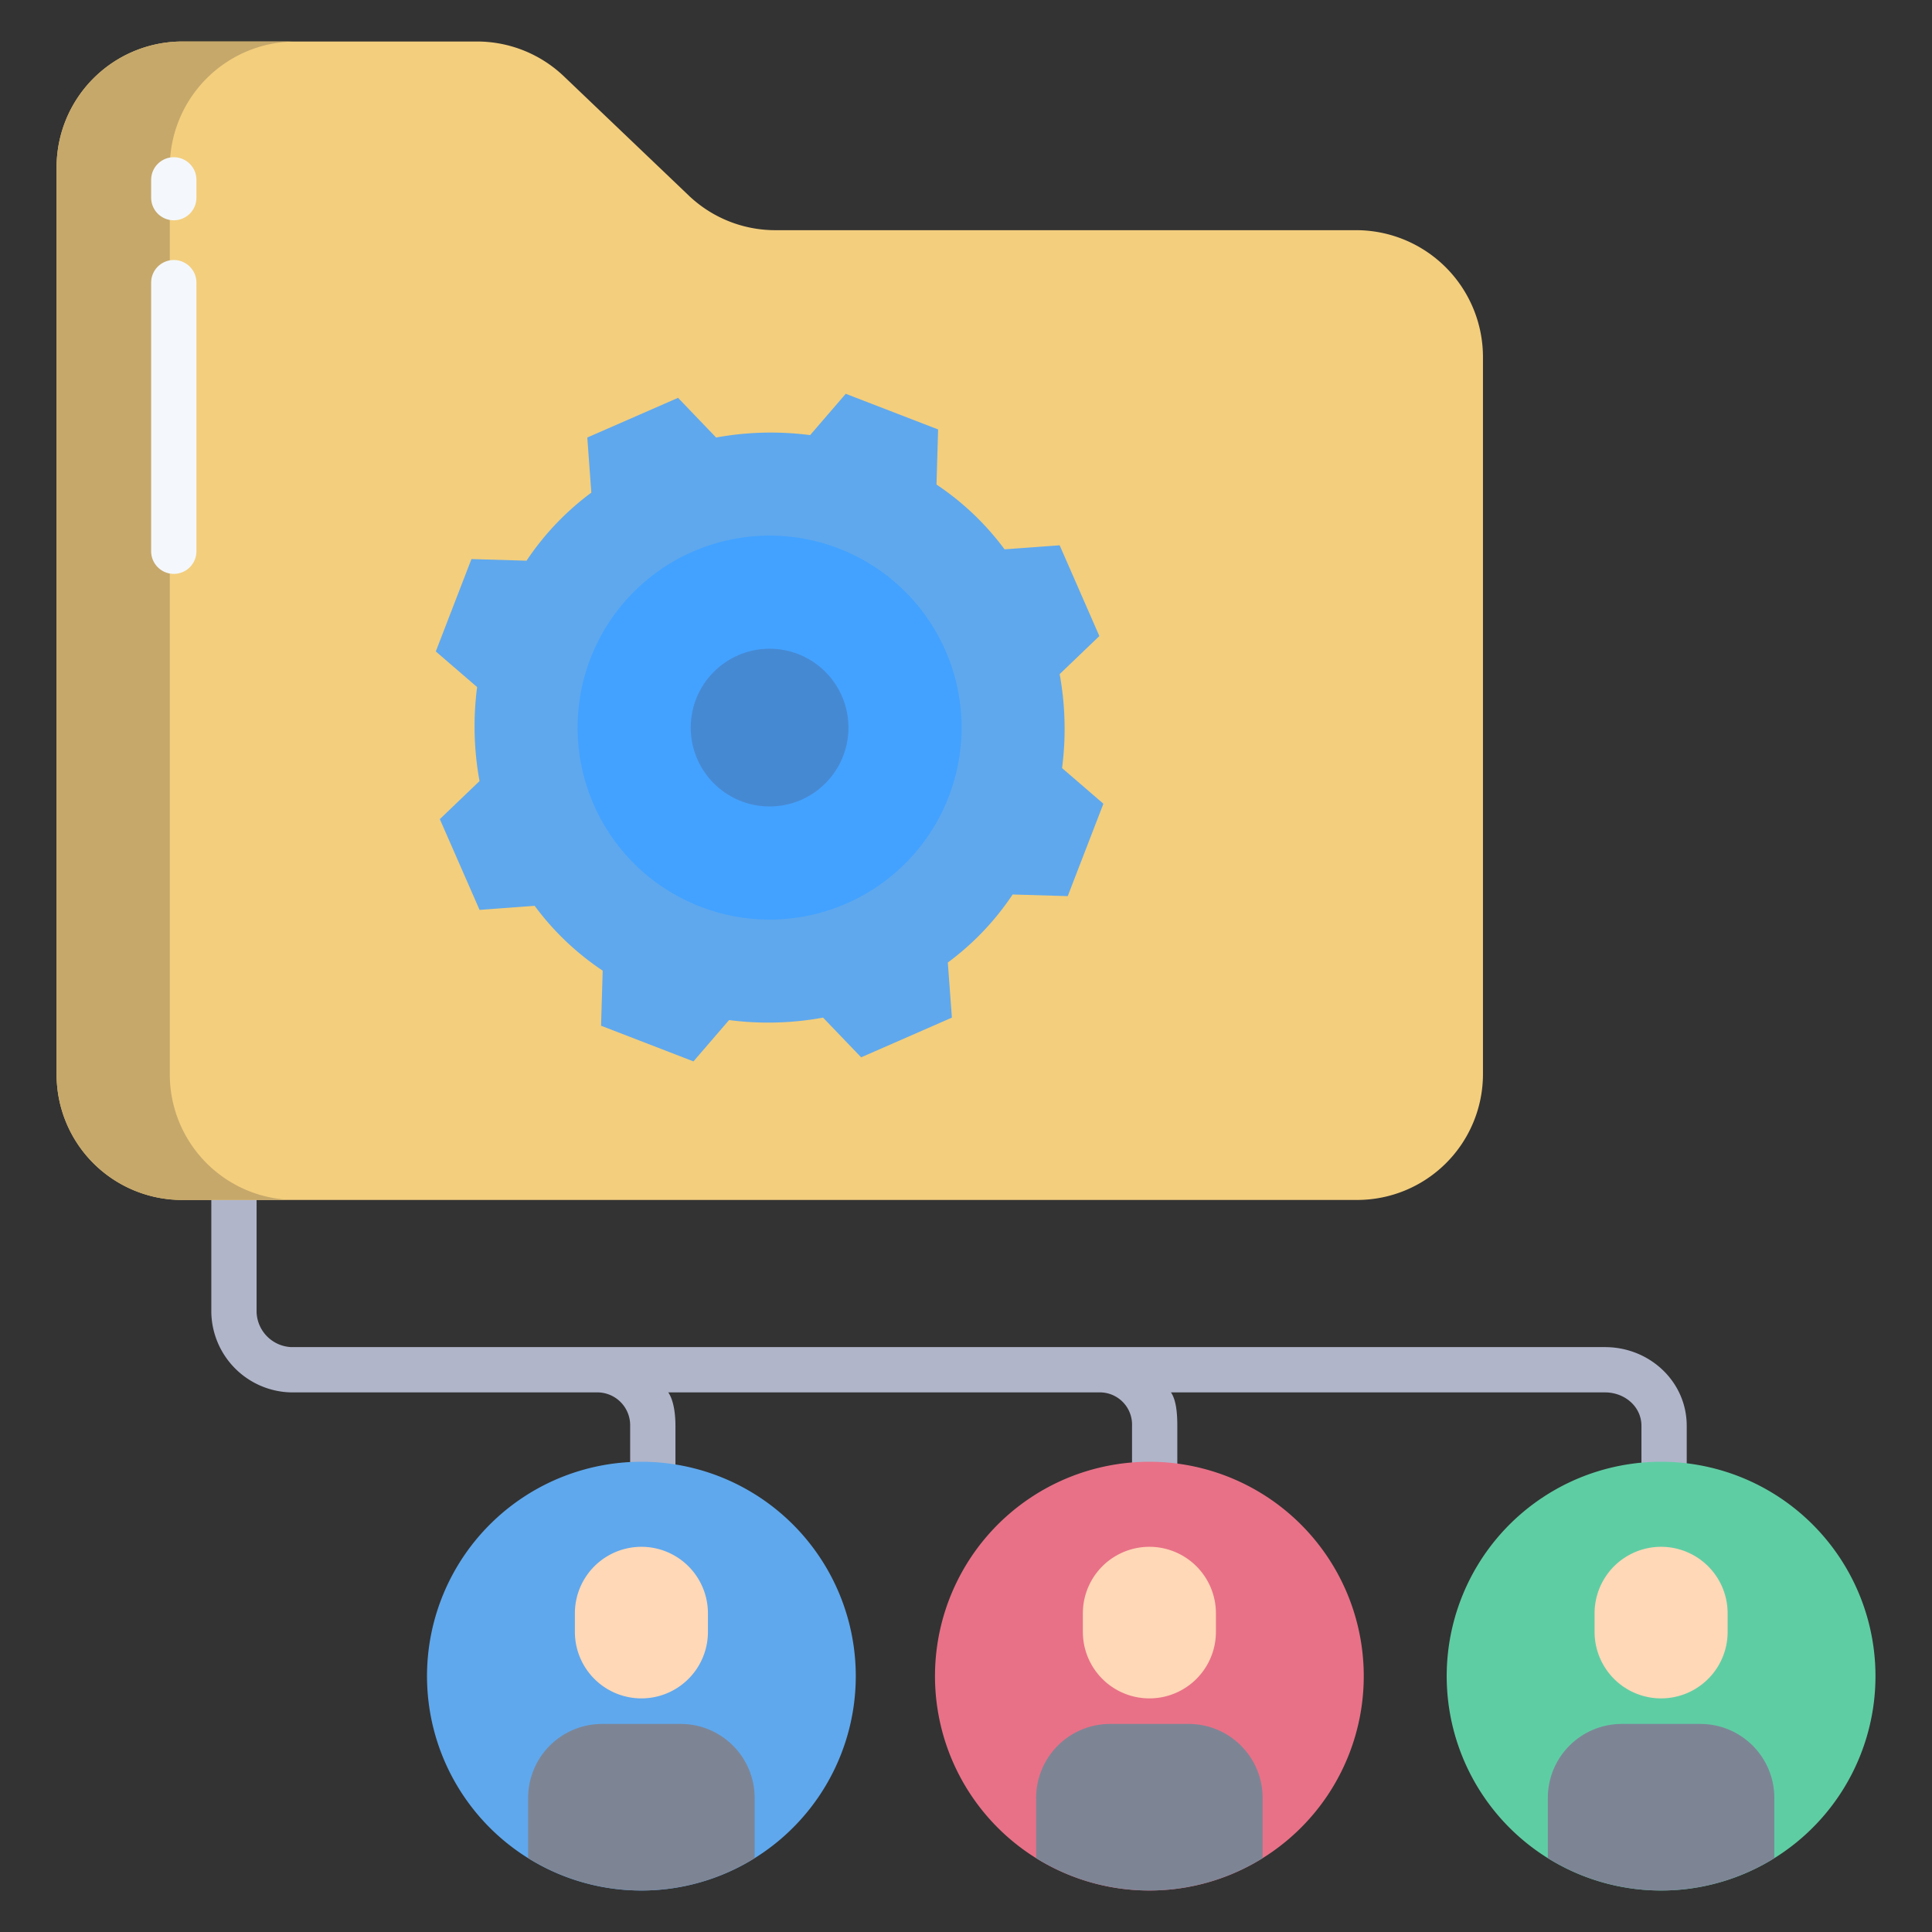 <svg id="Layer_1" height="512" viewBox="0 0 512 512" width="512" xmlns="http://www.w3.org/2000/svg" data-name="Layer 1"><rect x="0" y="0" width="512" height="512" fill="#333333" stroke="none"/><path d="m425.369 357h-348.112a9.615 9.615 0 0 1 -9.257-9.262v-32.638a6 6 0 0 0 -12 0v32.638a21.617 21.617 0 0 0 21.257 21.262h80.7a8.713 8.713 0 0 1 9.043 8.863v10.407a6 6 0 0 0 12 0v-10.407c0-3.346-.516-6.863-1.9-8.863h114.07a8.539 8.539 0 0 1 8.83 8.863v10.407a6 6 0 0 0 12 0v-10.407c0-3.346-.3-6.863-1.683-8.863h115.052c5.141 0 9.631 3.722 9.631 8.863v10.407a6 6 0 0 0 12 0v-10.407c0-11.758-9.874-20.863-21.631-20.863z" fill="#b0b5ca"/><path d="m304.6 387.38a56.814 56.814 0 1 0 56.81 56.81 56.81 56.81 0 0 0 -56.81-56.81z" fill="#e87187"/><path d="m359.55 61h-153.92a33.234 33.234 0 0 1 -23.06-9.14l-33.16-31.66a33.349 33.349 0 0 0 -23.06-9.2h-78a33.353 33.353 0 0 0 -33.35 33.37v240.36a33.267 33.267 0 0 0 33.35 33.27h311.2a33.353 33.353 0 0 0 33.45-33.27v-190.13a33.635 33.635 0 0 0 -33.45-33.6z" fill="#f3ce7d"/><path d="m440.21 387.38a56.814 56.814 0 1 0 56.81 56.81 56.81 56.81 0 0 0 -56.81-56.81z" fill="#5fcda4"/><path d="m169.98 387.38a56.814 56.814 0 1 0 56.81 56.81 56.81 56.81 0 0 0 -56.81-56.81z" fill="#5fa8ed"/><path d="m292.41 213-9.45 24.48-14.6-.43a72.182 72.182 0 0 1 -17.18 18.03l1.08 14.6-24.05 10.52-10.09-10.52a80.678 80.678 0 0 1 -24.91.65l-9.44 10.95-24.48-9.45.43-14.6a72.182 72.182 0 0 1 -18.03-17.18l-14.6 1.08-10.53-24.05 10.52-10.09a80.676 80.676 0 0 1 -.64-24.91l-10.95-9.44 9.45-24.48 14.6.43a72.534 72.534 0 0 1 17.17-18.04l-1.07-14.6 24.05-10.52 10.09 10.52a80.676 80.676 0 0 1 24.91-.64l9.44-10.95 24.48 9.45-.43 14.6a72.534 72.534 0 0 1 18.04 17.17l14.6-1.07 10.52 24.05-10.52 10.09a80.612 80.612 0 0 1 .64 24.9z" fill="#5fa8ed"/><path d="m203.95 141.94a50.88 50.88 0 1 1 -50.88 50.88 50.88 50.88 0 0 1 50.88-50.88z" fill="#43a2ff"/><circle cx="203.95" cy="192.82" fill="#4689d3" r="20.9"/><path d="m334.61 492.39.02.03a56.842 56.842 0 0 1 -60.06 0l.02-.03v-15.92a19.61 19.61 0 0 1 19.61-19.61h20.8a19.61 19.61 0 0 1 19.61 19.61z" fill="#7d8595"/><path d="m322.23 427.55v4.91a17.63 17.63 0 0 1 -35.26 0v-4.91a17.63 17.63 0 0 1 35.26 0z" fill="#ffd8b7"/><path d="m199.99 492.39.02.03a56.814 56.814 0 0 1 -60.06-.01l.01-.02v-15.92a19.61 19.61 0 0 1 19.61-19.61h20.81a19.61 19.61 0 0 1 19.61 19.61z" fill="#7d8595"/><path d="m470.22 492.39.02.03a56.814 56.814 0 0 1 -60.06-.01l.01-.02v-15.92a19.61 19.61 0 0 1 19.61-19.61h20.81a19.61 19.61 0 0 1 19.61 19.61z" fill="#7d8595"/><path d="m457.84 427.55v4.91a17.63 17.63 0 0 1 -35.26 0v-4.91a17.63 17.63 0 0 1 35.26 0z" fill="#ffd8b7"/><path d="m187.61 427.55v4.91a17.63 17.63 0 0 1 -35.26 0v-4.91a17.63 17.63 0 0 1 35.26 0z" fill="#ffd8b7"/><path d="m45 284.73v-240.36a33.353 33.353 0 0 1 33.35-33.37h-30a33.353 33.353 0 0 0 -33.35 33.37v240.36a33.267 33.267 0 0 0 33.35 33.27h30a33.267 33.267 0 0 1 -33.35-33.27z" fill="#c6a86b"/><g fill="#f4f8fc"><path d="m46.057 58.381a6 6 0 0 1 -6-6v-4.713a6 6 0 1 1 12 0v4.713a6 6 0 0 1 -6 6z"/><path d="m46.057 152.084a6 6 0 0 1 -6-6v-71.178a6 6 0 0 1 12 0v71.178a6 6 0 0 1 -6 6z"/></g></svg>